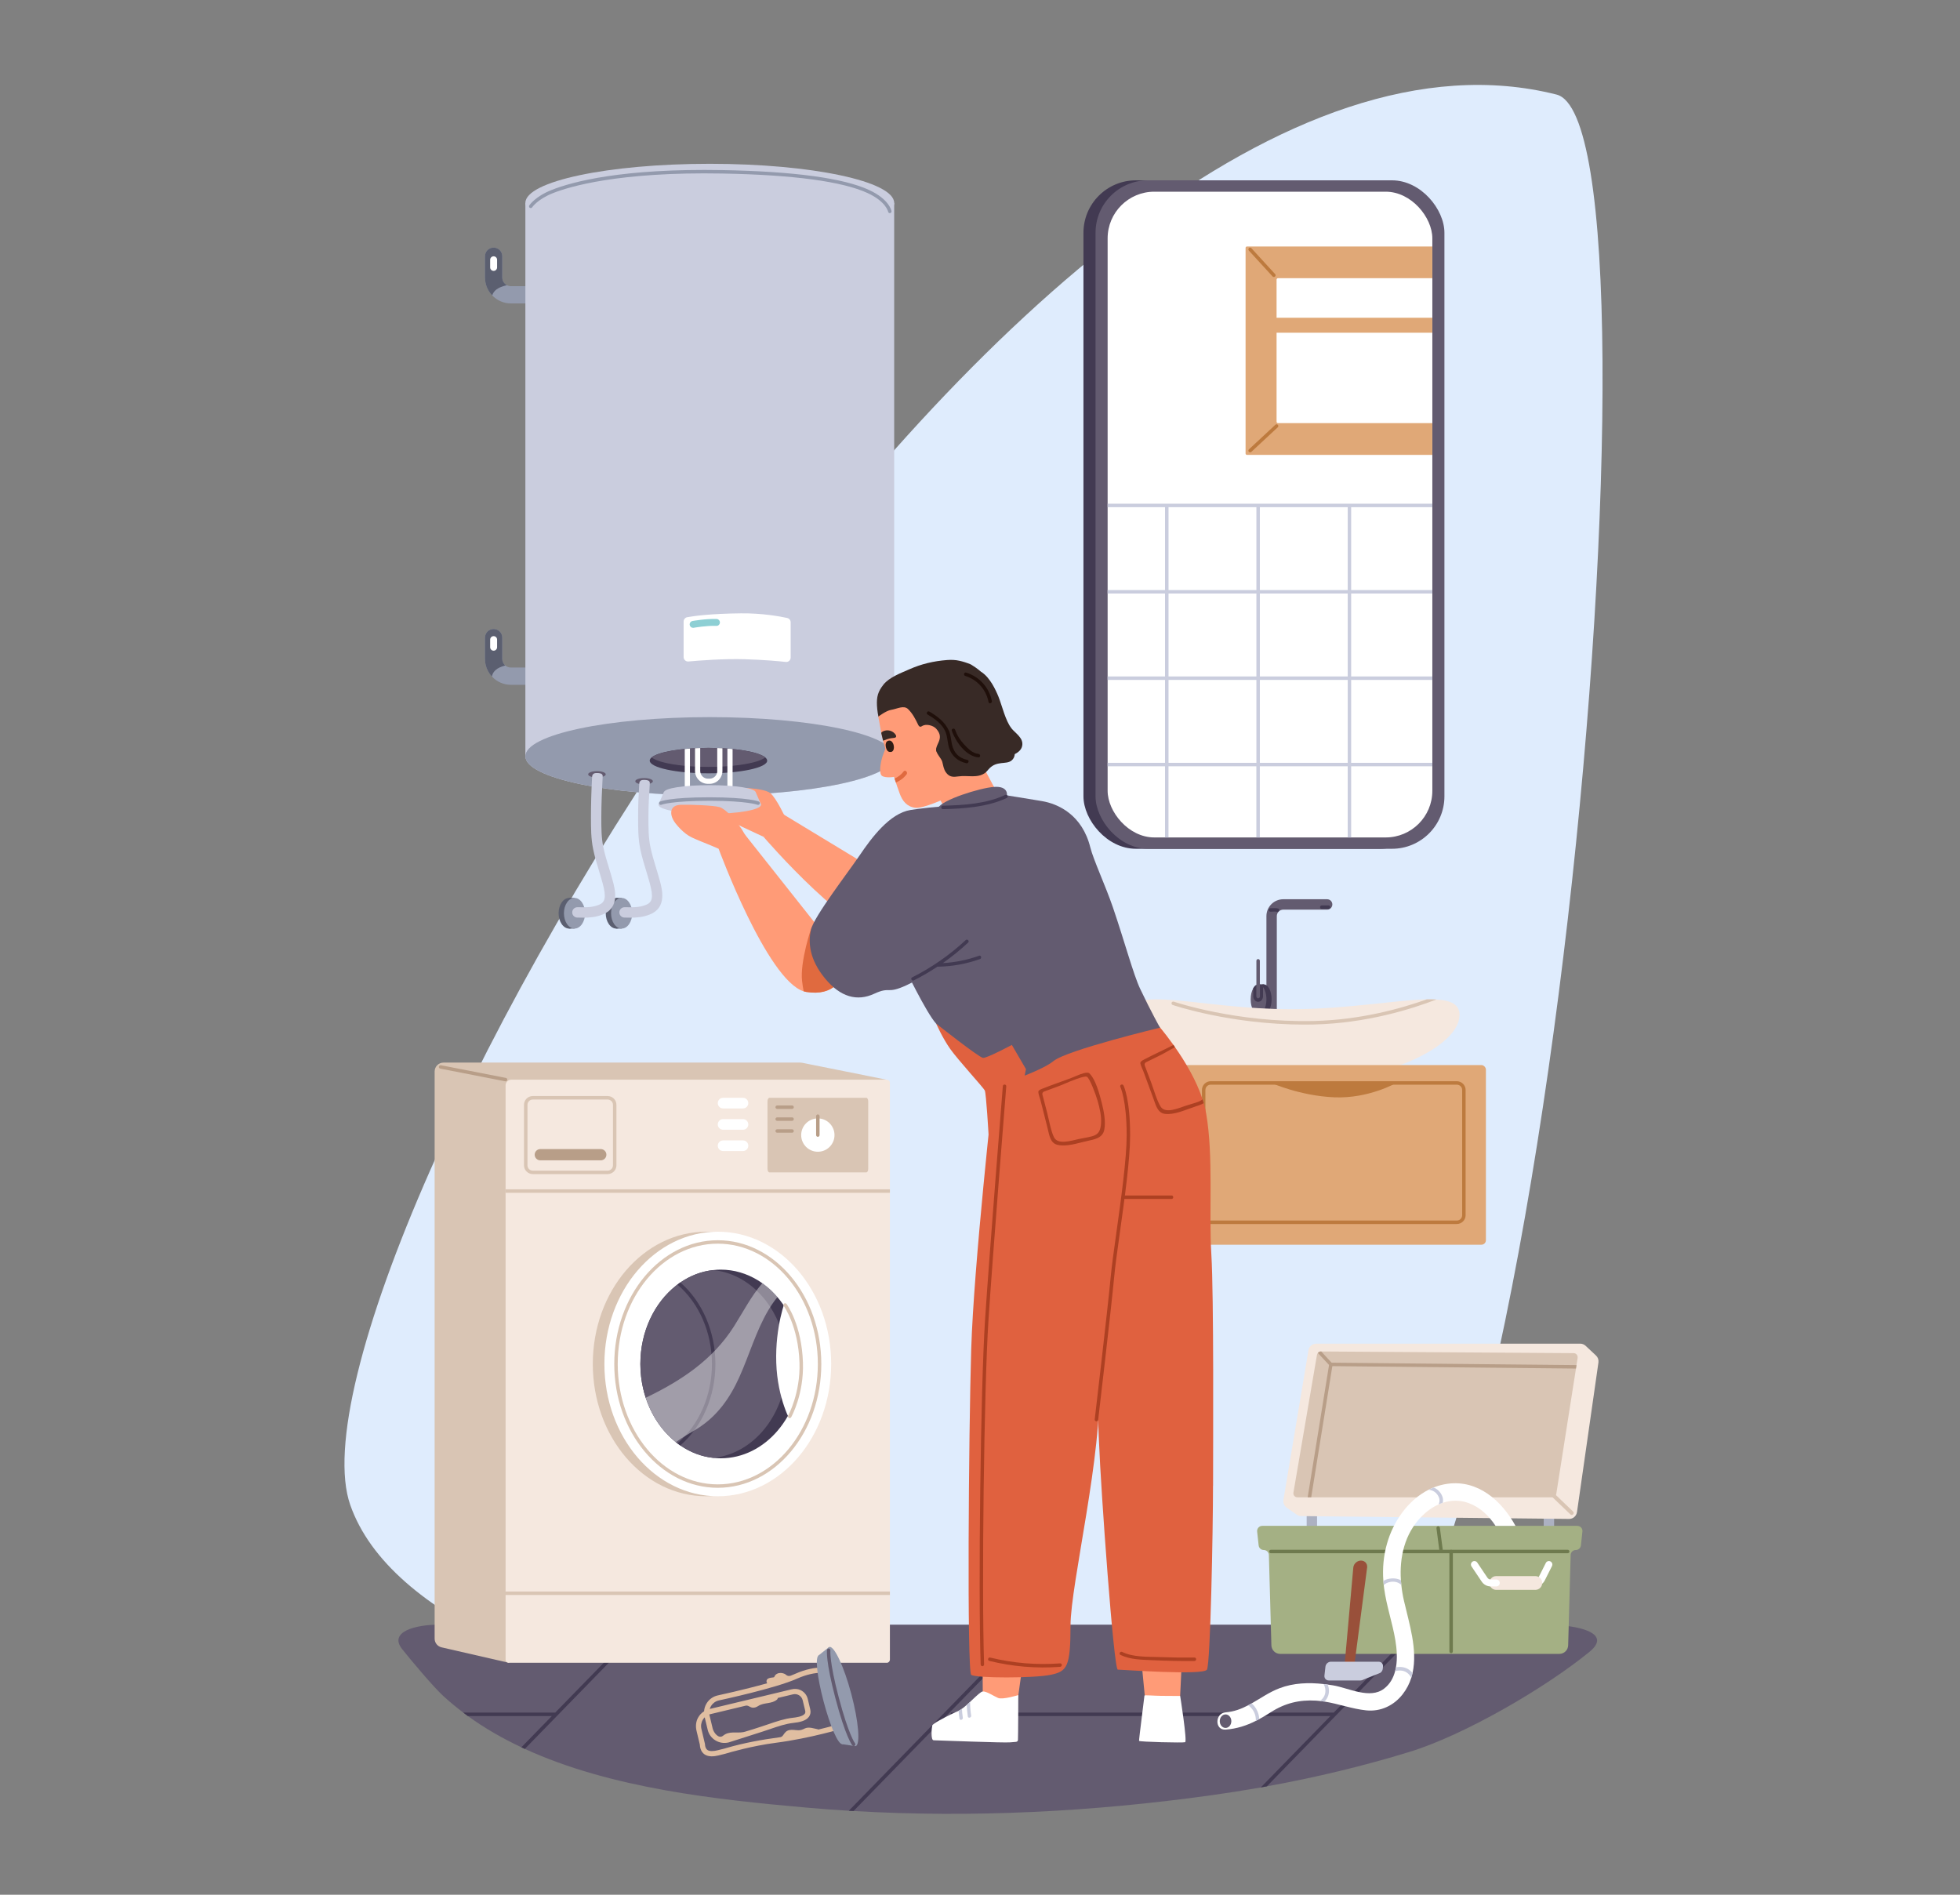 <?xml version="1.0" encoding="UTF-8"?>
<svg id="Layer_1" data-name="Layer 1" xmlns="http://www.w3.org/2000/svg" viewBox="0 0 600 580">
  <rect x="0" y="0" width="600" height="580" fill="#808080" stroke="none"/>
  <defs>
    <style>
      .cls-1 {
        fill: #cacdde;
      }

      .cls-1, .cls-2, .cls-3, .cls-4, .cls-5, .cls-6, .cls-7, .cls-8, .cls-9, .cls-10, .cls-11, .cls-12, .cls-13, .cls-14, .cls-15, .cls-16, .cls-17, .cls-18, .cls-19, .cls-20, .cls-21, .cls-22, .cls-23, .cls-24, .cls-25 {
        stroke-width: 0px;
      }

      .cls-2 {
        fill: #382a26;
      }

      .cls-3 {
        fill: #b89e88;
      }

      .cls-4 {
        fill: #99503a;
      }

      .cls-5 {
        fill: #acb1c2;
      }

      .cls-6 {
        fill: #2e1c15;
      }

      .cls-7 {
        fill: #bd7a3e;
      }

      .cls-8 {
        fill: #1f0f0a;
      }

      .cls-26 {
        opacity: .4;
      }

      .cls-9 {
        fill: #5b5f70;
      }

      .cls-10 {
        fill: #939aad;
      }

      .cls-11 {
        fill: #d9c5b4;
      }

      .cls-12 {
        fill: #e0bea1;
      }

      .cls-13 {
        fill: #ad4022;
      }

      .cls-14 {
        fill: #6e7a4e;
      }

      .cls-15 {
        fill: #dfecfd;
      }

      .cls-16 {
        fill: #e0613f;
      }

      .cls-17 {
        fill: #e06a3f;
      }

      .cls-18 {
        fill: #ff9b77;
      }

      .cls-19 {
        fill: #fff;
      }

      .cls-20 {
        fill: #f5e8df;
      }

      .cls-21 {
        fill: #635b70;
      }

      .cls-22 {
        fill: #423a52;
      }

      .cls-23 {
        fill: #e0a877;
      }

      .cls-24 {
        fill: #8dcfd4;
      }

      .cls-25 {
        fill: #a4b084;
      }
    </style>
  </defs>
  <path class="cls-15" d="M476.5,28.95c37.29,9.43-3.75,494.86-73.1,506.11-69.36,11.25-271.8-5-296.17-74.35C82.87,391.35,313.43-12.29,476.5,28.95Z"/>
  <g>
    <g>
      <path class="cls-21" d="M486.61,505.62c-13.5,11.04-38.23,25.44-54.99,30.61-14.34,4.41-28.99,7.9-43.81,10.59-.62.12-1.24.22-1.86.34-5.09.89-10.19,1.69-15.3,2.41-36.11,5.02-72.88,6.94-109.35,4.8-.49-.02-.97-.05-1.45-.08h-.01c-4.32-.25-8.61-.58-12.92-.96-27.67-2.45-59.98-5.91-86.24-17.97-.35-.16-.7-.32-1.06-.49-5.82-2.73-11.31-5.89-16.39-9.57-.48-.35-.95-.7-1.42-1.06-2.12-1.6-4.17-3.3-6.13-5.1-3.06-2.81-10.04-11.12-12.59-14.35-4.17-5.29,4.11-7.46,11.14-7.46h338.9c9.56,0,20.66,2.4,13.48,8.28Z"/>
      <g>
        <path class="cls-22" d="M436.05,497.34l-48.24,49.48c-.62.12-1.24.22-1.86.34l21.31-21.86h-116.21v-1.06h117.24l26.23-26.9h1.53Z"/>
        <path class="cls-22" d="M316.9,497.34l-55.61,57.03c-.49-.02-.97-.05-1.45-.08l55.51-56.94h1.55Z"/>
        <path class="cls-22" d="M197.73,497.34l-37.07,38.02c-.35-.16-.7-.32-1.06-.49l9.33-9.57h-25.72c-.48-.35-.95-.7-1.42-1.06h28.12v.06l26.29-26.97h1.53Z"/>
      </g>
    </g>
    <g>
      <path class="cls-11" d="M271.36,330.5l-25.83-5.18c-.18-.04-.36-.05-.54-.05h-109.21c-1.51,0-2.73,1.22-2.73,2.73v173.61c0,1.27.88,2.37,2.12,2.66l20.7,4.75-1.06-170.97,13.28,7.8,103.26-15.33Z"/>
      <path class="cls-20" d="M155.77,330.5h115.65c.55,0,1,.45,1,1v175.74c0,.97-.79,1.76-1.76,1.76h-114.89c-.55,0-1-.45-1-1v-176.51c0-.55.45-1,1-1Z" transform="translate(427.19 839.5) rotate(180)"/>
      <ellipse class="cls-11" cx="216.18" cy="417.53" rx="34.71" ry="40.49"/>
      <path class="cls-11" d="M160.41,356.72v-18.53c0-1.48,1.2-2.68,2.68-2.68h22.93c1.48,0,2.68,1.2,2.68,2.68v18.53c0,1.48-1.2,2.68-2.68,2.68h-22.93c-1.48,0-2.68-1.2-2.68-2.68ZM163.09,336.58c-.89,0-1.62.73-1.62,1.62v18.53c0,.89.73,1.62,1.62,1.62h22.93c.89,0,1.62-.73,1.62-1.62v-18.53c0-.89-.73-1.62-1.62-1.62h-22.93Z"/>
      <path class="cls-11" d="M234.95,337.11v20.71c0,.59.27,1.06.59,1.06h29.65c.32,0,.59-.47.59-1.06v-20.71c0-.58-.27-1.06-.59-1.06h-29.65c-.32,0-.59.48-.59,1.06Z"/>
      <rect class="cls-11" x="154.77" y="364.07" width="117.65" height="1.06"/>
      <rect class="cls-11" x="144.47" y="487.18" width="127.95" height="1.06"/>
      <g>
        <ellipse class="cls-19" cx="219.73" cy="417.53" rx="34.71" ry="40.49"/>
        <path class="cls-11" d="M219.73,455.43c-17.47,0-31.69-17-31.69-37.89s14.21-37.89,31.69-37.89,31.69,17,31.69,37.89-14.21,37.89-31.69,37.89ZM219.73,380.7c-16.89,0-30.63,16.52-30.63,36.84s13.74,36.84,30.63,36.84,30.63-16.52,30.63-36.84-13.74-36.84-30.63-36.84Z"/>
        <path class="cls-22" d="M237.98,397.05c-.53-.63-1.1-1.24-1.69-1.81-.92-.89-1.9-1.71-2.94-2.44-.44-.32-.91-.61-1.37-.9-3.39-2.07-7.24-3.25-11.33-3.25-.76,0-1.51.04-2.25.13-3.67.38-7.1,1.72-10.12,3.8-.31.2-.6.42-.9.64-.15.11-.3.22-.44.34-6.58,5.19-10.91,13.99-10.91,23.96,0,2.72.32,5.36.93,7.86.2.85.43,1.67.71,2.48,1.41,4.28,3.65,8.06,6.51,11.08.85.9,1.76,1.74,2.71,2.51.02.01.03.03.05.04.15.12.3.23.45.34.29.22.58.43.88.63,3.02,2.08,6.46,3.43,10.13,3.81.74.08,1.49.13,2.25.13,13.58,0,24.63-12.95,24.63-28.88,0-7.99-2.79-15.24-7.3-20.47Z"/>
        <path class="cls-21" d="M218.4,388.78c-3.67.38-7.1,1.72-10.12,3.8-.31.2-.6.42-.9.65-.15.11-.3.22-.44.34-6.58,5.19-10.91,13.99-10.91,23.96s4.34,18.78,10.91,23.97c.15.12.3.23.45.34.29.22.58.43.88.63,3.02,2.08,6.46,3.43,10.13,3.81,12.54-1.31,22.41-13.7,22.41-28.75s-9.87-27.43-22.41-28.74Z"/>
        <path class="cls-22" d="M208.27,392.58c-.31.2-.6.42-.9.65,6.64,5.65,10.57,14.66,10.57,24.3s-3.93,18.64-10.56,24.31c.29.22.58.43.88.63,6.76-5.87,10.74-15.09,10.74-24.95s-3.99-19.07-10.73-24.95Z"/>
        <g class="cls-26">
          <path class="cls-19" d="M236.29,395.25c-.92-.89-1.9-1.71-2.94-2.44-3.43,4.02-5.9,8.84-8.7,13.26-6.57,10.33-16.36,16.71-26.99,21.8,1.41,4.28,3.65,8.06,6.51,11.08.85.9,1.76,1.74,2.71,2.51,2.13-1.59,4.52-2.82,6.76-4.25,5.96-3.79,9.8-9.26,12.67-15.63,3.08-6.8,5.08-14.07,8.9-20.53.84-1.41,1.76-2.75,2.77-4-.53-.63-1.1-1.24-1.69-1.81Z"/>
        </g>
      </g>
      <path class="cls-19" d="M255.46,347.46c0-2.81-2.28-5.1-5.1-5.1s-5.1,2.28-5.1,5.1,2.28,5.1,5.1,5.1,5.1-2.28,5.1-5.1Z"/>
      <path class="cls-3" d="M250.36,347.99c-.29,0-.53-.24-.53-.53v-5.8c0-.29.24-.53.53-.53s.53.24.53.53v5.8c0,.29-.24.53-.53.53Z"/>
      <g>
        <path class="cls-19" d="M227.44,339.31h-6.08c-.9,0-1.63-.73-1.63-1.63h0c0-.9.73-1.63,1.63-1.63h6.08c.9,0,1.63.73,1.63,1.63h0c0,.9-.73,1.63-1.63,1.63Z"/>
        <path class="cls-19" d="M227.44,345.83h-6.08c-.9,0-1.63-.73-1.63-1.63h0c0-.9.73-1.63,1.63-1.63h6.08c.9,0,1.63.73,1.63,1.63h0c0,.9-.73,1.63-1.63,1.63Z"/>
        <path class="cls-19" d="M227.44,352.35h-6.08c-.9,0-1.63-.73-1.63-1.63h0c0-.9.73-1.63,1.63-1.63h6.08c.9,0,1.63.73,1.63,1.63h0c0,.9-.73,1.63-1.63,1.63Z"/>
      </g>
      <path class="cls-3" d="M183.91,355.19h-18.51c-.95,0-1.72-.77-1.72-1.72h0c0-.95.77-1.72,1.72-1.72h18.51c.95,0,1.72.77,1.72,1.72h0c0,.95-.77,1.72-1.72,1.72Z"/>
      <path class="cls-3" d="M154.77,331s-.07,0-.1,0l-19.9-3.88c-.29-.06-.47-.33-.42-.62.06-.29.34-.47.62-.42l19.9,3.88c.29.06.47.33.42.62-.05.25-.27.43-.52.43Z"/>
      <path class="cls-19" d="M240.49,397.88s-3.22,8.11-2.86,19.25c.35,11.15,4.58,18.37,4.58,18.37l5.82-18.37-7.53-19.25Z"/>
      <path class="cls-11" d="M241.74,434.1c-.09,0-.18-.02-.26-.07-.26-.14-.35-.46-.2-.72.04-.07,3.76-6.87,3.46-16.16-.36-11.23-4.77-17.31-4.81-17.37-.17-.23-.12-.56.11-.74.23-.17.56-.12.74.11.19.26,4.64,6.4,5.02,17.96.31,9.6-3.44,16.42-3.6,16.71-.1.17-.28.27-.46.27Z"/>
      <path class="cls-3" d="M242.47,339.45h-4.56c-.29,0-.53-.24-.53-.53s.24-.53.53-.53h4.56c.29,0,.53.24.53.53s-.24.53-.53.53Z"/>
      <path class="cls-3" d="M242.47,343.1h-4.56c-.29,0-.53-.24-.53-.53s.24-.53.53-.53h4.56c.29,0,.53.24.53.53s-.24.53-.53.53Z"/>
      <path class="cls-3" d="M242.47,346.74h-4.56c-.29,0-.53-.24-.53-.53s.24-.53.53-.53h4.56c.29,0,.53.24.53.53s-.24.53-.53.53Z"/>
    </g>
    <g>
      <g>
        <g>
          <path class="cls-21" d="M389.27,311.36c-.88,0-1.59-.71-1.59-1.59v-29.34c0-2.84,2.31-5.16,5.16-5.16h13.43c.88,0,1.59.71,1.59,1.59s-.71,1.59-1.59,1.59h-13.43c-1.09,0-1.98.89-1.98,1.98v29.34c0,.88-.71,1.59-1.59,1.59Z"/>
          <path class="cls-22" d="M391.23,278.09c-.74-.17-1.57-.07-2.33-.07-.68,0-.68,1.06,0,1.06.65,0,1.41-.11,2.04.03.66.15.95-.87.28-1.02Z"/>
          <path class="cls-22" d="M406.72,277.16h-2.11c-.68,0-.68,1.06,0,1.06h2.11c.68,0,.68-1.06,0-1.06Z"/>
          <path class="cls-22" d="M389.27,305.91c0,2.54-1.08,4.59-2.41,4.59s-2.41-2.06-2.41-4.59,1.08-4.59,2.41-4.59,2.41,2.06,2.41,4.59Z"/>
          <rect class="cls-22" x="385.27" y="301.31" width="1.59" height="9.19"/>
          <path class="cls-21" d="M387.68,305.91c0,2.54-1.08,4.59-2.41,4.59s-2.41-2.05-2.41-4.59c0-1.33.3-2.54.78-3.37.26-.48.58-.84.94-1.03.22-.14.44-.2.69-.2.15,0,.29.02.42.07.35.12.67.38.94.75.63.82,1.05,2.21,1.05,3.78Z"/>
          <path class="cls-21" d="M385.14,305.15c-.29,0-.53-.24-.53-.53v-10.51c0-.29.24-.53.53-.53s.53.24.53.53v10.51c0,.29-.24.53-.53.53Z"/>
          <path class="cls-22" d="M386.64,302.13v2.84c0,.93-.68,1.69-1.5,1.69s-1.49-.76-1.49-1.69v-2.44c.26-.48.58-.84.94-1.03v3.47c0,.35.24.63.55.63s.56-.29.56-.63v-3.6c.35.12.67.38.94.75Z"/>
        </g>
        <g>
          <path class="cls-20" d="M446.79,310.7c0,9.63-22.69,20.8-50.68,20.8s-50.68-11.17-50.68-20.8,21.89-1.77,49.88-1.77c16.83,0,32.04-2.84,41.48-3.01,1.05-.02,2.02-.01,2.92.04,4.49.26,7.09,1.53,7.09,4.74Z"/>
          <path class="cls-11" d="M439.7,305.96c-7.43,2.88-21.38,7.29-37.56,7.65-.94.02-1.88.03-2.8.03-22.66,0-40.18-5.94-40.36-6.01-.27-.1-.42-.4-.33-.68.1-.27.4-.42.68-.33.18.06,18.96,6.45,42.78,5.92,14.36-.32,26.93-3.85,34.67-6.63,1.05-.02,2.02-.01,2.92.04Z"/>
        </g>
        <rect class="cls-23" x="340.68" y="326.03" width="114.19" height="54.99" rx="1.38" ry="1.38"/>
        <path class="cls-7" d="M445.97,374.68h-75.34c-1.48,0-2.69-1.21-2.69-2.69v-38.33c0-1.48,1.21-2.69,2.69-2.69h75.34c1.48,0,2.69,1.21,2.69,2.69v38.33c0,1.48-1.21,2.69-2.69,2.69ZM370.63,332.03c-.9,0-1.63.73-1.63,1.63v38.33c0,.9.73,1.63,1.63,1.63h75.34c.9,0,1.63-.73,1.63-1.63v-38.33c0-.9-.73-1.63-1.63-1.63h-75.34Z"/>
        <path class="cls-7" d="M389.06,331.45s8.86,4.01,19.43,4.45c10.57.44,19.03-4.45,19.03-4.45h-38.47Z"/>
      </g>
      <polygon class="cls-18" points="362.21 499.5 361.27 519.16 357.31 525.77 350.6 520.68 348.75 501.6 362.21 499.5"/>
      <path class="cls-19" d="M361.27,519.16s-3.34,0-5.82-.04c-2.48-.03-5.11-.3-5.11-.07,0,.23-1.72,13.54-1.65,13.85.07.31,13.4.64,14.1.41.7-.22-1.51-14.16-1.51-14.16Z"/>
      <polygon class="cls-18" points="314.32 500.28 311.62 519.78 307.08 526.01 300.86 520.34 300.73 501.16 314.32 500.28"/>
      <path class="cls-19" d="M311.72,518.88s-.03,12.84-.1,13.68c-.05.85-.75.6-2.39.79-1.63.2-22.42-.62-23.41-.63-.99-.01-.59-3.91-.43-4.54.11-.51,3.26-2.21,5.9-3.48.4-.19.79-.37,1.16-.55.22-.1.43-.19.63-.27.03-.01.05-.02.07-.03.09-.04.19-.08.3-.15.22-.11.45-.25.7-.41.11-.07.21-.14.32-.22.19-.14.39-.29.59-.44.3-.23.59-.48.89-.75.2-.16.4-.34.59-.52.05-.05.12-.11.17-.16.1-.08.19-.17.27-.24.19-.18.38-.35.55-.53,1.46-1.36,2.72-2.59,3.29-2.65,1.15-.12,3.29,1.37,4.71,1.98,1.41.61,6.19-.87,6.19-.87Z"/>
      <path class="cls-16" d="M371.33,454.78c0,13.75-.79,54.46-1.85,56.31s-26.06,0-27.3,0-5.21-55.25-5.74-69.53-2.11-43.88-2.11-43.88l-6.87-63.45-2.91-19.3,29.34-1.85s2.4,2.68,5.33,6.78c.16.22.32.45.48.7,3.06,4.35,6.54,10.13,8.44,15.98.13.39.25.77.35,1.16.32,1.05.56,2.1.74,3.14,2.29,13.22.79,29.87,1.59,43.09.79,13.22.53,57.1.53,70.85Z"/>
      <path class="cls-16" d="M304.18,332.64s-6.08,54.46-6.87,80.37-1.32,98.61,0,99.67,19.3,1.06,24.32,0,6.08-2.38,6.08-15.07,10.13-54.02,8.55-74.11c-1.59-20.09,3.88-21.06,5.73-55.96s-10.31-50.49-10.31-50.49l-27.49,15.6Z"/>
      <path class="cls-18" d="M258.97,295.19s-.05.65-.31,1.59c-.75,2.81-3.33,8.26-11.85,6.87-.26-.04-.53-.11-.79-.19-11.27-3.56-26.03-43.63-26.03-43.63l7.92-4.52,23.67,29.88,7.4,9.99Z"/>
      <path class="cls-17" d="M249.84,283.54c-.16-.21-1.14.21-1.35.27h0c-.11-.02-3.67,10.71-2.95,16.54.12.94.26,2.01.48,3.1.26.08.53.15.79.19,8.52,1.39,11.1-4.06,11.85-6.87-1.63-5.03-5.71-9.06-8.82-13.23Z"/>
      <path class="cls-18" d="M239.57,249.13l32.59,19.75,9.25,5.54s3.02,10.02-8.28,12.25c-11.3,2.23-39.43-30.55-39.43-30.55l5.86-6.99Z"/>
      <g>
        <path class="cls-10" d="M171.73,206.99c0,1.46-1.18,2.64-2.64,2.64h-12.69c-2.29,0-4.37-.98-5.82-2.55-1.31-1.42-2.11-3.3-2.11-5.38v-6.52c0-1.46,1.18-2.64,2.64-2.64s2.64,1.18,2.64,2.64v6.52c0,.8.36,1.52.93,2.01.47.4,1.06.63,1.71.63h12.69c1.46,0,2.64,1.18,2.64,2.64Z"/>
        <path class="cls-9" d="M154.68,203.71c-.32.08-.65.19-.99.31-2.16.74-2.91,1.98-3.11,3.07-1.31-1.42-2.11-3.3-2.11-5.38v-6.52c0-1.46,1.18-2.64,2.64-2.64s2.64,1.18,2.64,2.64v6.52c0,.8.36,1.52.93,2.01Z"/>
        <path class="cls-10" d="M171.73,90.24c0,1.46-1.18,2.64-2.64,2.64h-12.69c-2.25,0-4.28-.94-5.72-2.45-1.37-1.42-2.21-3.35-2.21-5.48v-6.51c0-1.47,1.18-2.64,2.64-2.64s2.64,1.17,2.64,2.64v6.51c0,1.02.58,1.9,1.43,2.35.36.19.77.3,1.22.3h12.69c1.46,0,2.64,1.18,2.64,2.64Z"/>
        <path class="cls-9" d="M155.18,87.3c-.47.11-.96.25-1.49.43-1.91.66-2.72,1.71-3.01,2.7-1.37-1.42-2.21-3.35-2.21-5.48v-6.51c0-1.47,1.18-2.64,2.64-2.64s2.64,1.17,2.64,2.64v6.51c0,1.02.58,1.9,1.43,2.35Z"/>
        <g>
          <polygon class="cls-1" points="273.73 231.5 160.83 231.5 160.83 62.12 215.35 62.12 273.73 62.12 273.73 231.5"/>
          <ellipse class="cls-1" cx="217.28" cy="62.12" rx="56.45" ry="11.98"/>
          <ellipse class="cls-1" cx="217.28" cy="231.5" rx="56.45" ry="11.98"/>
        </g>
        <ellipse class="cls-10" cx="217.28" cy="231.5" rx="56.45" ry="11.98"/>
        <path class="cls-10" d="M272.39,65.24c-.25,0-.48-.18-.52-.44,0-.03-.64-3.09-6.25-5.69-7.73-3.57-22.69-5.59-44.47-5.99-31.71-.58-46.84,4-51.88,6-4.68,1.85-6.35,4.31-6.36,4.34-.16.24-.49.31-.73.15-.24-.16-.31-.49-.15-.73.07-.11,1.84-2.75,6.86-4.74,6.33-2.51,21.55-6.63,52.28-6.07,21.93.4,37.03,2.45,44.89,6.09,6.17,2.85,6.82,6.32,6.85,6.47.05.29-.14.56-.43.61-.03,0-.06,0-.09,0Z"/>
        <path class="cls-19" d="M209.27,201.13c0,.8.68,1.43,1.48,1.36,3.12-.29,10.63-.89,17.33-.69,5.98.18,10.32.59,12.46.83.81.09,1.5-.54,1.5-1.35v-10.78c0-.64-.44-1.19-1.06-1.33-2.2-.48-7.6-1.49-14.18-1.42-9.19.09-14.33.81-16.42,1.18-.65.12-1.11.68-1.11,1.34v10.87Z"/>
        <path class="cls-24" d="M212.18,192.19c-.5,0-.95-.36-1.04-.87-.1-.58.28-1.12.86-1.23.17-.03,4.24-.74,7.37-.61.58.03,1.04.52,1.01,1.1-.03.58-.53,1.06-1.1,1.01-2.9-.13-6.87.57-6.91.58-.06.01-.12.02-.19.02Z"/>
        <path class="cls-19" d="M151.11,82.92c-.58,0-1.06-.47-1.06-1.06v-2.34c0-.58.47-1.06,1.06-1.06s1.06.47,1.06,1.06v2.34c0,.58-.47,1.06-1.06,1.06Z"/>
        <path class="cls-19" d="M151.11,199.18c-.58,0-1.06-.47-1.06-1.06v-2.33c0-.58.47-1.06,1.06-1.06s1.06.47,1.06,1.06v2.33c0,.58-.47,1.06-1.06,1.06Z"/>
        <path class="cls-22" d="M234.86,232.83c0,2.15-8.05,3.89-17.98,3.89s-17.98-1.74-17.98-3.89c0-.35.21-.68.59-.99,2.04-1.68,9.05-2.91,17.38-2.91s15.34,1.23,17.38,2.91c.38.32.59.65.59.99Z"/>
        <path class="cls-21" d="M234.27,231.85c-1.4,1.15-5.13,2.09-10.01,2.56-.52.05-1.05.11-1.59.14-.49.04-.99.07-1.5.1-.52.03-1.05.05-1.59.07-.88.03-1.78.04-2.7.04-.86,0-1.7-.01-2.53-.04-.54-.01-1.07-.03-1.59-.06-.53-.02-1.06-.05-1.57-.1-.54-.03-1.07-.08-1.59-.14-4.94-.47-8.71-1.41-10.12-2.57,1.41-1.16,5.18-2.1,10.12-2.57.52-.05,1.05-.11,1.59-.14.51-.04,1.04-.07,1.57-.1.52-.03,1.05-.05,1.59-.06.82-.03,1.67-.04,2.53-.04.92,0,1.82.01,2.7.04.54.02,1.07.04,1.59.07.51.02,1.02.05,1.5.1.54.03,1.07.08,1.59.14,4.89.47,8.62,1.41,10.01,2.56Z"/>
        <g>
          <rect class="cls-9" x="188.58" y="274.87" width="1.72" height="9.38"/>
          <ellipse class="cls-9" cx="188.67" cy="279.56" rx="3.24" ry="4.69"/>
          <ellipse class="cls-10" cx="190.3" cy="279.56" rx="3.24" ry="4.69"/>
          <path class="cls-21" d="M199.86,239.15c0,.54-1.2.97-2.69.97s-2.69-.43-2.69-.97,1.2-.97,2.69-.97,2.69.43,2.69.97Z"/>
          <path class="cls-1" d="M192.78,280.9c-.52,0-1.06,0-1.63-.02-.88-.02-1.57-.74-1.55-1.62s.74-1.57,1.62-1.55c3.09.07,4.63.01,6.53-.73,2.02-.79,2.3-2.39,1.17-6.59-.34-1.26-.72-2.51-1.1-3.76-.66-2.16-1.34-4.4-1.81-6.69-.67-3.23-.67-6.48-.67-9.62v-.2c0-3.91.11-5.86.35-10.3.03-.5.31-.89.8-1.02.23-.06.46-.06.69-.06.38,0,.76.03,1.13.14.4.13.64.42.61.85-.24,4.38-.42,6.52-.42,10.38v.21c0,3.12,0,6.06.61,8.98.44,2.14,1.1,4.31,1.74,6.4.39,1.28.78,2.56,1.13,3.86.73,2.69,2.24,8.3-3.08,10.38-2.04.8-3.81.97-6.11.97Z"/>
        </g>
        <g>
          <rect class="cls-9" x="174.15" y="274.87" width="1.72" height="9.38"/>
          <ellipse class="cls-9" cx="174.24" cy="279.56" rx="3.24" ry="4.69"/>
          <ellipse class="cls-10" cx="175.87" cy="279.56" rx="3.24" ry="4.69"/>
          <path class="cls-21" d="M185.43,237.03c0,.54-1.2.97-2.69.97s-2.69-.43-2.69-.97,1.2-.97,2.69-.97,2.69.43,2.69.97Z"/>
          <path class="cls-1" d="M178.35,280.9c-.52,0-1.06,0-1.63-.02-.88-.02-1.57-.74-1.55-1.62s.74-1.57,1.62-1.55c3.09.07,4.63.01,6.53-.73,2.02-.79,2.3-2.39,1.17-6.59-.34-1.26-.72-2.51-1.1-3.76-.66-2.16-1.34-4.4-1.81-6.69-.67-3.23-.67-6.48-.67-9.62v-.2c0-3.91.11-7.97.35-12.41.03-.5.31-.89.8-1.02.23-.06.46-.06.69-.06.38,0,.76.03,1.13.14.4.13.64.42.62.85-.24,4.38-.42,8.64-.42,12.49v.21c0,3.12,0,6.06.61,8.98.44,2.14,1.1,4.31,1.74,6.4.39,1.28.78,2.56,1.13,3.86.73,2.69,2.24,8.3-3.08,10.38-2.04.8-3.81.97-6.11.97Z"/>
        </g>
      </g>
      <g>
        <polygon class="cls-18" points="287.66 244.56 293.04 254.52 303.61 252.84 307.75 247.35 300.97 234.7 296.56 231.34 287.66 244.56"/>
        <g>
          <g>
            <path class="cls-18" d="M298.93,233.93c-.5,3.82-4.94,7.44-8.95,10.2-.16.12-7.42,3.48-9.86,3.14-2.56-.38-3.9-2.11-4.73-4.43-.21-.58-.42-1.19-.63-1.79-.01-.02-.01-.03-.03-.05-.13-.39-.25-.75-.38-1.14-.03-.11-.07-.21-.1-.32-.1-.24-.17-.49-.25-.73-.05-.16-.11-.31-.16-.47-1.11-3.35-2.16-6.74-3.11-10.14-.14-.49-.27-.98-.4-1.48-.17-.65-.33-1.29-.47-1.95-.03-.15-.06-.3-.1-.45-.02-.14-.05-.27-.06-.42-.63-3.32-.84-4.55-.84-4.55,0,0-.07-5.41,4.19-10.14,4.58-5.09,19.14-5.15,22.58.32,3.43,5.47,3.94,19.36,3.29,24.4Z"/>
            <path class="cls-18" d="M271.3,228.44c-.54,1.63-1.16,2.83-1.52,4.49-.2.92-.77,3.9.25,4.6.86.59,3.81.59,5.17-.25l-3.9-8.84Z"/>
            <path class="cls-2" d="M274.33,225.5c-.1.32-.51.38-.85.4-.87.06-1.72.27-2.53.62-.19.08-.41.18-.62.2-.17-.65-.33-1.29-.47-1.95-.03-.15-.06-.3-.1-.45.25-.3.61-.51.99-.62,1.24-.41,2.73.12,3.43,1.22.11.18.2.39.14.58Z"/>
            <path class="cls-2" d="M283.92,202.98c1.95-.48,3.94-.78,6.04-.94,1.26-.09,2.51-.05,3.75.23,1.15.26,2.28.62,3.37,1.07.17.07.32.18.48.28,2.62,1.59,5.29,4.07,6.61,6.84,1.8,3.77,1.64,9.38,1.22,13.53-.41,3.95-4.42,10.71-4.42,10.71,0,0-2.59.26-4.49.88-.94.31-1.93.69-2.89.43-1.45-.4-2.11-2.05-3.23-3.06-1.09-.99-2.71-1.4-3.5-2.65-1.33-2.1,2.73-3.94-.28-7.24-.94-1.03-3.1-1.56-4.28-.83-.17.1-.34.23-.53.24-.36,0-.59-.37-.74-.69-.8-1.69-1.69-3.39-3.03-4.7-1.34-1.31-3.34-.08-5.19.21-1.55.24-3.93,2.07-3.93,2.07.06-.05-.17-.99-.18-1.08-.11-.75-.2-1.51-.24-2.27-.13-2.72.29-4.31,1.99-6.45,1.8-2.26,5.39-3.56,7.94-4.69,1.83-.81,3.66-1.43,5.52-1.89Z"/>
            <path class="cls-6" d="M271.14,228.41c-.08-.64.04-1.41.74-1.65,1.51-.52,2.24,2.14,1.45,3.09-.22.27-.48.35-.73.32-.15.02-.31.01-.46-.04-.66-.22-.92-1.11-1-1.73Z"/>
          </g>
          <path class="cls-17" d="M277.53,237.03c-.82,1.12-1.99,1.95-3.27,2.52-.1-.24-.17-.49-.25-.73-.05-.16-.11-.31-.16-.47,1.09-.52,2.07-1.24,2.76-2.19.48-.65,1.4.22.92.87Z"/>
        </g>
        <path class="cls-2" d="M309.64,222.94c-1.84-2.25-2.91-7.01-3.98-9.66-.85-2.11-2.67-5.99-5.25-7.56-.58-.35.95,4.06,1.48,4.48.69.55,1.24,1.17,1.73,1.82-4.36,3.69-6.04,9.52-10.55,13.14-1.54,1.23-6.01,2.07-6.47,4.24-.22,1.04,1.6,2.79,1.84,3.77.28,1.09.43,2.23,1.07,3.18,1.1,1.61,2.31,1.54,4.02,1.3,2.64-.37,5.72.66,8.04-1.07.56-.42.93-1.02,1.43-1.49,1.08-1.02,2.13-1.32,3.5-1.49,1.05-.13,2.3-.1,3.16-.8.65-.53.92-1.21.98-1.95,1.05-.55,2.02-1.29,2.27-2.53.49-2.39-2.02-3.82-3.3-5.38Z"/>
        <path class="cls-8" d="M296.12,232.61c-2.62-.54-4.14-2.18-4.71-4.75-.32-1.43-.32-2.83-.93-4.19-1.18-2.63-3.55-4.45-5.99-5.85-.59-.34-1.12.57-.53.91,1.86,1.08,3.7,2.36,4.9,4.19,1.27,1.93,1.04,3.92,1.67,6.01.76,2.49,2.79,4.18,5.31,4.7.66.14.95-.88.28-1.02Z"/>
        <path class="cls-8" d="M299.54,230.78c-1.8-.14-3.26-1.66-4.42-2.91-1.21-1.31-2.15-2.78-2.73-4.47-.22-.64-1.24-.37-1.02.28,1.13,3.3,4.36,7.87,8.16,8.16.68.05.68-1.01,0-1.06Z"/>
        <path class="cls-8" d="M295.77,205.89c-.65-.2-.93.82-.28,1.02,3.7,1.14,6.4,4.2,7.12,7.99.13.67,1.15.39,1.02-.28-.79-4.16-3.82-7.49-7.86-8.73Z"/>
      </g>
      <path class="cls-19" d="M222.67,229.15v12.55h1.59v-12.41c-.52-.05-1.05-.11-1.59-.14ZM219.58,236c0,1.3-1.06,2.36-2.36,2.36h-.51c-1.3,0-2.36-1.06-2.36-2.36v-7.02c-.54.01-1.07.03-1.59.06v6.96c0,2.17,1.78,3.94,3.94,3.94h.51c2.18,0,3.94-1.78,3.94-3.94v-6.95c-.52-.03-1.05-.05-1.59-.07v7.02ZM209.62,241.7h1.59v-12.56c-.54.03-1.07.08-1.59.14v12.43Z"/>
      <path class="cls-18" d="M240.66,250.76s-2.97-6.51-4.89-8.01c-1.92-1.51-10.81-2.1-13.1-1.04-2.29,1.06-2.43,7.27-2.1,7.93s13.13,6.49,13.13,6.49l6.96-5.36Z"/>
      <g>
        <g>
          <path class="cls-1" d="M231.36,242.63c0,1.39-6.3,2.51-14.08,2.51s-14.08-1.12-14.08-2.51,6.3-2.28,14.08-2.28,14.08.9,14.08,2.28Z"/>
          <ellipse class="cls-1" cx="217.28" cy="246.33" rx="15.7" ry="2.8"/>
          <polygon class="cls-1" points="201.61 246.16 203.24 242.44 231.33 242.48 232.94 246.16 217.28 247.45 201.61 246.16"/>
        </g>
        <path class="cls-10" d="M232.07,246.39c-.07,0-.14-.01-.2-.04-.03-.01-3.12-1.19-14.41-1.22-12.05,0-14.95,1.2-14.98,1.21-.27.11-.58,0-.7-.27-.12-.26,0-.57.26-.7.12-.05,2.96-1.31,15-1.31.14,0,.28,0,.43,0,11.6.03,14.68,1.24,14.81,1.3.27.11.4.42.29.69-.08.2-.28.33-.49.33Z"/>
      </g>
      <path class="cls-21" d="M308.25,243.38s.46-2.8-3.93-2.5c-4.39.3-16.03,4.01-17.08,6.39s0,7.13,0,7.13l8.27,3.3,18.83-3.17-6.08-11.15Z"/>
      <path class="cls-21" d="M306.96,253.6l-2.74,11.43-1.54,6.46-2.64,11.05c-8.35,7.57-7.32,6.66-12.51,11.1-4.62,3.97-3.7,5.02-9.99,7.93-6.3,2.91-4.81.26-9.96,2.64-5.16,2.38-10.31,1.06-15.07-4.76s-5.16-10.97-4.23-14.93c.92-3.97,11.3-17.41,14.85-22.65,3.73-5.53,9.27-12.9,15.58-13.92.73-.12,1.52-.23,2.36-.34,2.2-.29,4.65-.54,6.91-.73,4.13-.36,7.58-.56,7.58-.56l11.42,7.26Z"/>
      <path class="cls-21" d="M355.11,314.58s-28.55,6.87-32.61,10.22c-4.05,3.35-18.33,7.85-18.33,7.85,0,0-14.54-15.95-17.6-19.3-3.06-3.35-9.9-17.63-9.9-17.63l4.02-18.51,25.92-33.99s2.01.32,4.63.74c1.65.27,3.53.57,5.31.87.85.14,1.66.27,2.42.4,4.9.82,12.3,4.13,14.8,14.18.95,3.8,4.66,11.76,6.89,18.27,3.66,10.72,6.31,20.69,8.4,25.08,3.34,7.04,6.04,11.81,6.04,11.81Z"/>
      <path class="cls-16" d="M302.62,347.29s-.72-12.62-1.16-13.5-8.2-9.34-10.57-12.69-4.3-7.75-4.3-7.75c0,0,13.12,10.4,14.35,10.48,1.23.09,8.81-3.97,8.81-3.97l4.32,7.41-1.94,9.78-9.51,10.24Z"/>
      <path class="cls-13" d="M300.73,510.03c-.28,0-.52-.23-.53-.51-.78-23.63,0-84.62,1.33-105.27,1.31-20.13,5.42-71.27,5.46-71.78.02-.29.28-.51.57-.48.29.02.51.28.48.57-.04.51-4.16,51.65-5.46,71.77-1.34,20.63-2.11,81.56-1.33,105.17,0,.29-.22.54-.51.55h-.02Z"/>
      <path class="cls-18" d="M227.95,255.32c-2.17-3.97-5.86-7.72-7.65-8.25-1.79-.53-9.02-.81-11.84-.72-2.82.09-3.26,1.8-2.87,3.37.4,1.59,1.73,3.05,2.78,4.11,1.01,1.01,2.13,1.9,3.37,2.5,2.83,1.37,9.51,3.72,9.59,4.32,0,0,8.8-1.35,6.63-5.32Z"/>
      <path class="cls-1" d="M297.3,525.14c.1.67-.92.95-1.03.29-.17-1.18-.29-2.37-.33-3.55.2-.16.4-.34.59-.52.05-.05.12-.11.17-.16.1-.08.19-.17.27-.24,0,1.4.11,2.79.32,4.19Z"/>
      <path class="cls-1" d="M294.74,525.81c.09.67-.92.95-1.02.27-.12-.79-.21-1.59-.27-2.38.22-.11.45-.25.7-.41.11-.07.21-.14.32-.22.04.92.14,1.83.27,2.74Z"/>
      <path class="cls-13" d="M335.64,435.08s-.04,0-.06,0c-.29-.04-.5-.3-.46-.59.04-.34,4.02-34.21,4.89-43.61.31-3.34.99-8.18,1.77-13.79,1.39-9.97,3.12-22.37,3.12-29.56,0-10.79-1.91-14.75-1.93-14.79-.13-.26-.02-.58.24-.71.26-.13.58-.03.71.23.08.16,2.04,4.16,2.04,15.26,0,7.26-1.66,19.18-3.13,29.7-.78,5.6-1.46,10.43-1.76,13.75-.87,9.41-4.85,43.29-4.89,43.63-.03.27-.26.47-.52.47Z"/>
      <path class="cls-13" d="M358.64,365.95h-14.28c-.68,0-.68,1.06,0,1.06h14.28c.68,0,.68-1.06,0-1.06Z"/>
      <path class="cls-13" d="M337.25,337.51c-.63-2.48-1.85-7.17-3.79-8.96-.57-.53-2.43.12-3.95.78-2.12.92-4.32,1.65-6.49,2.44-1.06.39-2.12.77-3.17,1.2-.49.2-2.04.63-2,1.29.05.79.45,1.71.65,2.48.24.95.48,1.91.73,2.86.48,1.91.97,3.82,1.45,5.73.5,1.98.78,4.56,2.98,5.1,2.85.7,6.27-.53,9.11-1.15,2.24-.49,4.76-.88,5.27-3.43.52-2.59-.15-5.82-.79-8.36ZM337.05,343.99c-.35,4.05-2.24,3.7-6.81,4.68-2.21.47-6.4,1.88-7.6-.56-.93-1.89-1.55-5.41-2.07-7.45-.43-1.68-1-3.8-1.46-5.58-.1-.39.1-.8.48-.94,1.92-.72,4.29-1.52,6.18-2.34,1.84-.8,6.07-2.56,6.93-2.2s2.72,5.35,3.28,7.3c.63,2.17,1.26,4.81,1.06,7.09Z"/>
      <path class="cls-13" d="M368.12,336.53c-.98.85-2.7,1.15-5.21,1.98-2.16.7-6.18,2.53-7.62.23-1.12-1.79-2.1-5.21-2.82-7.19-.6-1.63-1.4-3.68-2.04-5.4-.14-.37.02-.8.38-.98,1.83-.92,4.11-1.96,5.9-2.96.73-.41,1.84-1.08,2.98-1.65-.16-.24-.32-.48-.48-.7-1.72.93-3.5,1.74-5.24,2.6-1.03.5-2.04.99-3.04,1.52-.47.25-1.96.84-1.85,1.49.13.77.62,1.66.9,2.4.34.93.69,1.85,1.03,2.78.68,1.84,1.35,3.69,2.04,5.54.71,1.92,1.25,4.45,3.5,4.77,2.9.39,6.19-1.18,8.94-2.09,1.03-.34,2.1-.66,2.99-1.17-.1-.39-.22-.77-.35-1.16Z"/>
      <path class="cls-13" d="M365.64,507.39c-3.55.04-7.11,0-10.66-.14-3.73-.14-8.03.09-11.45-1.57-.61-.3-1.15.62-.53.91,3.1,1.5,6.58,1.46,9.96,1.62,4.23.2,8.46.27,12.69.23.68,0,.68-1.06,0-1.06Z"/>
      <path class="cls-13" d="M324.54,509.18c-7.22.53-14.38-.06-21.41-1.78-.66-.16-.94.86-.28,1.02,7.12,1.75,14.38,2.36,21.69,1.82.67-.05.68-1.11,0-1.06Z"/>
      <path class="cls-22" d="M299.72,292.57c-3.61,1.28-7.29,2.03-11.09,2.24,2.72-1.9,5.3-4,7.74-6.28.5-.47-.25-1.21-.75-.75-4.92,4.58-10.4,8.39-16.4,11.41-.61.31-.07,1.22.53.91,2.52-1.27,4.95-2.69,7.28-4.23.06.03.13.04.22.04,4.38-.09,8.61-.86,12.74-2.33.64-.23.36-1.25-.28-1.02Z"/>
      <path class="cls-22" d="M307.7,243.34c-5.69,2.71-12.86,3.16-19.06,3.29-.68.01-.68,1.07,0,1.06,6.39-.14,13.75-.66,19.59-3.44.61-.29.08-1.2-.53-.91Z"/>
      <g>
        <path class="cls-12" d="M219.97,520.54c.71-.15,17.43-3.74,23.98-6.67,6.15-2.74,9.83-1.58,9.86-1.57l.51-1.5c-.17-.06-4.27-1.39-11.02,1.63-.37.17-.78.34-1.23.51-.48.19-1.03.1-1.42-.23-.15-.13-.29-.23-.3-.24-.42-.22-.89-.35-1.36-.36-.77-.02-1.6.34-1.89,1.05-.03.09-.07.18-.14.24-.05.04-.12.05-.18.06-.75.12-2.15.13-2.14,1.21,0,.25.09.44.23.59-7.11,2-15.12,3.72-15.25,3.75-1.38.33-2.57,1.19-3.31,2.41-.46.75-.72,1.58-.78,2.43-.78.48-1.42,1.17-1.87,2.01-.65,1.21-.75,2.64-.43,3.98l1,4.18c.1,1.86.98,3.09,2.48,3.47,1.43.36,2.94-.04,4.27-.39.37-.1.72-.19,1.05-.26l.13-.04c1.28-.39,8.04-2.37,15.45-3.33,10.49-1.36,20.58-4.43,20.68-4.46l-.46-1.52c-.05.02-2.99.91-7.3,1.94-.06-.04-.12-.08-.2-.09-1.14-.21-2.39-.7-3.56-.39-.31.08-.59.25-.88.38-.83.36-1.34.36-2.26.27-.85-.08-1.84-.2-2.63.22-.36.19-.64.48-.88.8-.44.57-.57,1.06-1.39,1.17-5.53.74-10.96,1.72-16.33,3.28-.22.06-.44.13-.67.2-.37.08-.75.18-1.14.28-1.2.32-2.45.64-3.49.38-.8-.2-1.24-.9-1.29-2.07l-1.09-4.63c-.23-.97-.07-1.98.45-2.83.16-.26.35-.5.56-.71l.91,3.81c.68,2.83,3.53,4.57,6.41,3.88,2.06-.65,4.12-1.31,6.18-1.97,1.42-.46,2.85-.91,4.27-1.37.75-.24,1.5-.5,2.27-.76,2.33-.8,4.75-1.62,7.1-1.88,1.85-.2,3.87-.59,4.8-1.92.44-.63.57-1.41.37-2.22,0-.02-.76-3.19-.76-3.19-.29-1.21-1.11-2.21-2.27-2.74-.85-.39-1.82-.42-2.73-.2l-25.01,6c.09-.31.23-.62.4-.9.53-.86,1.35-1.46,2.31-1.69ZM228.69,522.1c.49.07.88.44,1.4.58.74.19,1.38-.04,2.01-.45,1.81-1.18,4.13-.54,5.79-2,.13-.12.2-.29.2-.46l4.68-1.12c1.31-.31,2.63.5,2.95,1.81,0,0,.74,3.07.76,3.16.13.52-.01.8-.12.96-.64.91-2.84,1.16-3.67,1.25-2.53.28-5.02,1.13-7.44,1.96-.75.26-1.5.51-2.24.75-1.66.53-3.3,1.09-4.97,1.56-.16.05-.33.09-.5.12-2.16.39-4.3-.44-6.19,1.1-1.35,1.1-2.88-.93-3.18-2.19l-.97-4.05c-.02-.09-.04-.18-.06-.27.11-.04.22-.07.33-.09,3.59-.86,7.19-1.72,10.78-2.59.15-.04.3-.04.43-.02Z"/>
        <g>
          <g>
            <path class="cls-10" d="M250.73,506.66c1.34-.36,4.04,5.45,6.04,12.97,1.99,7.52,2.53,13.9,1.18,14.26-1.34.36-3.83-5.51-5.82-13.02-1.99-7.52-2.74-13.84-1.4-14.2Z"/>
            <path class="cls-10" d="M253.89,504.15c1.49-.4,4.51,6.07,6.73,14.45,2.22,8.38,2.81,15.49,1.32,15.89-1.49.4-4.51-6.07-6.73-14.45-2.22-8.38-2.81-15.49-1.32-15.89Z"/>
            <polygon class="cls-10" points="261.77 534.51 257.76 533.9 250.59 506.73 253.73 504.23 259 519.04 261.77 534.51"/>
          </g>
          <path class="cls-21" d="M261.36,534.48c-.16.01-.33-.05-.44-.19-.08-.1-2.07-2.58-5.22-14.57-2.95-11.21-2.56-14.51-2.54-14.64.04-.29.3-.5.59-.45.29.04.49.3.45.59,0,.03-.35,3.32,2.52,14.24,3.06,11.63,4.99,14.15,5.01,14.17.18.23.15.56-.08.74-.09.07-.19.11-.29.12Z"/>
        </g>
      </g>
      <g>
        <g>
          <rect class="cls-22" x="331.67" y="55.2" width="106.8" height="204.62" rx="16.06" ry="16.06"/>
          <rect class="cls-21" x="335.37" y="55.2" width="106.8" height="204.62" rx="16.06" ry="16.06"/>
          <rect class="cls-19" x="339.07" y="58.68" width="99.4" height="197.67" rx="14.28" ry="14.28"/>
        </g>
        <path class="cls-1" d="M438.47,155.25v-1.06h-99.4v1.06h17.57v25.38h-17.57v1.06h17.57v25.38h-17.57v1.06h17.57v25.38h-17.57v1.06h17.57v21.78h1.06v-21.78h26.9v21.78h1.06v-21.78h26.9v21.78h1.06v-21.78h24.85v-1.06h-24.85v-25.38h24.85v-1.06h-24.85v-25.38h24.85v-1.06h-24.85v-25.38h24.85ZM384.61,233.51h-26.9v-25.38h26.9v25.38ZM384.61,207.07h-26.9v-25.38h26.9v25.38ZM384.61,180.63h-26.9v-25.38h26.9v25.38ZM412.57,233.51h-26.9v-25.38h26.9v25.38ZM412.57,207.07h-26.9v-25.38h26.9v25.38ZM412.57,180.63h-26.9v-25.38h26.9v25.38Z"/>
        <path class="cls-23" d="M438.47,75.44v63.81h-56.74c-.24,0-.43-.2-.43-.43v-62.94c0-.23.19-.43.43-.43h56.74Z"/>
        <path class="cls-19" d="M438.47,85.15v44.37h-47.25c-.24,0-.43-.2-.43-.43v-43.5c0-.23.19-.43.43-.43h47.25Z"/>
        <path class="cls-7" d="M382.69,138.47c-.14,0-.28-.06-.39-.17-.2-.21-.19-.55.03-.75l8.1-7.53c.21-.2.55-.19.75.03.2.21.19.55-.03.75l-8.1,7.53c-.1.1-.23.14-.36.14Z"/>
        <path class="cls-7" d="M389.96,84.8c-.14,0-.28-.06-.39-.17l-7.27-7.93c-.2-.21-.18-.55.03-.75.21-.2.55-.18.75.03l7.27,7.93c.2.21.18.55-.03.75-.1.09-.23.14-.36.14Z"/>
        <rect class="cls-23" x="388.77" y="97.27" width="49.7" height="4.58"/>
      </g>
      <g>
        <g>
          <path class="cls-5" d="M474.16,471.02c-.88,0-1.59-.71-1.59-1.59v-6.4c0-.88.71-1.59,1.59-1.59s1.59.71,1.59,1.59v6.4c0,.88-.71,1.59-1.59,1.59Z"/>
          <path class="cls-5" d="M401.59,471.02c-.88,0-1.59-.71-1.59-1.59v-6.4c0-.88.71-1.59,1.59-1.59s1.59.71,1.59,1.59v6.4c0,.88-.71,1.59-1.59,1.59Z"/>
          <path class="cls-20" d="M482.75,462.89l6.57-45.84c.11-.78-.16-1.56-.74-2.1l-3.19-2.99c-.45-.42-1.04-.65-1.65-.65h-80.81c-1.18,0-2.18.85-2.38,2.01l-7.66,45.81c-.15.92.24,1.84,1,2.38l3.09,2.15c.4.28.87.43,1.35.43l82,.87c1.21.01,2.24-.87,2.41-2.07Z"/>
          <path class="cls-11" d="M482.96,415.61l-.36,2.26-.16,1.06-6.03,38.38c-.1.59-.6,1.04-1.21,1.04h-78.04c-.77,0-1.34-.7-1.21-1.45l7.21-42.19c.04-.2.13-.39.25-.54.22-.29.57-.47.95-.47h.07l77.3.51c.75,0,1.32.67,1.21,1.41Z"/>
          <path class="cls-11" d="M481.15,463.74c.16,0,.32-.06.43-.19.23-.24.22-.62-.02-.85l-9.4-9c-.24-.23-.62-.22-.85.02-.23.24-.22.62.02.85l9.4,9c.12.11.27.17.41.17Z"/>
          <g>
            <path class="cls-25" d="M484.41,468.83l-.46,4.24c-.09.8-.76,1.41-1.57,1.41h0c-.79,0-1.46.59-1.56,1.37l-.77,27.8c-.04,1.46-1.23,2.62-2.69,2.62h-85.47c-1.46,0-2.65-1.16-2.69-2.62l-.77-27.8c-.1-.78-.77-1.37-1.56-1.37h0c-.81,0-1.48-.61-1.57-1.41l-.46-4.24c-.1-.93.63-1.75,1.57-1.75h96.44c.94,0,1.67.81,1.57,1.75Z"/>
            <path class="cls-14" d="M479.91,475.46h-90.86c-.29,0-.53-.24-.53-.53s.24-.53.53-.53h90.86c.29,0,.53.24.53.53s-.24.53-.53.53Z"/>
            <path class="cls-14" d="M441.15,475.16c-.26,0-.49-.19-.52-.46l-.9-6.9c-.04-.29.17-.55.46-.59.28-.04.55.17.59.46l.9,6.9c.04.29-.17.55-.46.59-.02,0-.05,0-.07,0Z"/>
            <path class="cls-14" d="M444.22,506.05c-.29,0-.53-.24-.53-.53v-30.59c0-.29.24-.53.53-.53s.53.24.53.53v30.59c0,.29-.24.53-.53.53Z"/>
          </g>
        </g>
        <g>
          <path class="cls-3" d="M407.93,417.75l-.07.44-6.47,40.15h-1.08l6.54-40.51-3.42-3.67c.22-.29.57-.47.95-.47h.07l3.18,3.44.16.17c.12.12.16.29.14.44Z"/>
          <path class="cls-3" d="M482.6,417.87l-.16,1.06-74.58-.74h-.45c-.3,0-.53-.24-.53-.54.01-.29.24-.52.53-.52h.23l74.96.74Z"/>
        </g>
        <g>
          <path class="cls-19" d="M463.94,467.08h-6.11c-2.03-3.05-4.66-5.65-8.18-6.95-2.73-1.02-5.46-.94-7.98-.11-.43.14-.86.31-1.27.49,0,.01-.01.01-.01.01-1.96.87-3.76,2.19-5.32,3.79-5.11,5.3-6.68,12.39-6.22,19.43.03.48.07.95.13,1.43.17,1.64.44,3.27.81,4.86,1.57,6.86,4.22,14.94,2.63,22.06-.11.51-.24,1.02-.4,1.51-.55,1.76-1.4,3.44-2.62,5.01-2.69,3.47-6.74,5.4-11.16,4.95-4.35-.45-8.47-2.01-12.78-2.69-.48-.08-.95-.15-1.43-.19-.38-.04-.76-.07-1.14-.1-5.12-.31-9.56.78-13.87,3.55-1.18.76-2.36,1.48-3.53,2.1-.35.19-.69.37-1.04.54-2.84,1.44-5.79,2.41-9.24,2.68-3.39.27-3.37-5.02,0-5.29,2.59-.2,4.8-1.06,6.89-2.16.36-.19.72-.38,1.07-.58,2.78-1.58,5.41-3.46,8.53-4.64,4.29-1.64,8.96-1.79,13.49-1.28.41.04.82.1,1.24.16h.01c.56.07,1.11.16,1.67.25,4.76.8,11.27,4.34,15.6.99,1.79-1.37,2.82-3.26,3.36-5.33h.01c.11-.39.19-.79.26-1.19.48-2.73.24-5.68-.18-8.24-.89-5.36-2.71-10.51-3.44-15.89-.05-.35-.1-.69-.13-1.04-.04-.43-.08-.86-.11-1.29-.29-3.83.05-7.68,1.11-11.39,1.89-6.74,6.41-13.31,12.74-16.51.5-.25,1-.49,1.53-.69,1.34-.54,2.76-.92,4.24-1.13,9.32-1.3,16.62,5.2,20.82,12.86Z"/>
          <path class="cls-21" d="M376.94,526.87c0,1.14-.79,2.07-1.77,2.07s-1.77-.93-1.77-2.07.79-2.07,1.77-2.07,1.77.93,1.77,2.07Z"/>
          <path class="cls-1" d="M385.47,526.24c-.35.19-.69.37-1.04.54.04-.62-.04-1.28-.24-1.92-.37-1.18-1.11-2.2-2.1-2.84.36-.19.72-.38,1.07-.58.54.43,1.03,1.02,1.45,1.77.57,1,.85,2.03.87,3.05Z"/>
          <path class="cls-1" d="M405.45,520.87c-.48-.08-.95-.15-1.43-.19,1.21-.77,1.95-2.15,1.66-3.81-.1-.54-.26-.99-.5-1.36.41.04.82.1,1.24.16h.01c.15.34.25.7.32,1.07.29,1.63-.27,3.1-1.3,4.13Z"/>
          <path class="cls-1" d="M432.41,512.08c-.11.51-.24,1.02-.4,1.51-.63-1.33-1.89-2.23-3.46-2.23-.49,0-.99.07-1.48.22.11-.39.19-.79.26-1.19,1.4-.3,2.91-.07,4.09.78.38.29.71.58.98.91Z"/>
          <path class="cls-1" d="M428.97,485.16c-1.09-1.1-2.92-1.27-4.44-.59-.38.17-.69.39-.93.66-.04-.43-.08-.86-.11-1.29.37-.26.81-.45,1.34-.58,1.45-.35,2.88-.24,4.01.38.03.48.07.95.13,1.43Z"/>
          <path class="cls-1" d="M441.66,460.02c-.43.14-.86.31-1.27.49.41-.87.43-1.83-.33-2.92-.71-1.02-1.67-1.46-2.72-1.55.5-.25,1-.49,1.53-.69.77.29,1.47.79,2.04,1.58.8,1.11.97,2.15.74,3.1Z"/>
        </g>
        <g>
          <path class="cls-4" d="M412.82,511.85c-1.17,0-1.34-1.02-1.21-2.18l2.67-29.86c.13-1.16,1.18-2.1,2.35-2.1s2.01.94,1.88,2.1l-3.9,29.79c-.13,1.16-.63,2.25-1.8,2.25Z"/>
          <path class="cls-1" d="M422.5,512.1l-5.14,2.05c-.27.17-.58.26-.88.26h-9.7c-.83,0-1.43-.67-1.34-1.5l.31-2.74c.09-.83.84-1.5,1.67-1.5h14.61c.83,0,1.43.67,1.34,1.5l-.08.7c-.05.49-.35.95-.79,1.23Z"/>
        </g>
        <path class="cls-19" d="M469.92,485.62h-8.78c-.58,0-1.06-.47-1.06-1.06s.47-1.06,1.06-1.06h8.78c.46,0,.88-.26,1.08-.67l2.21-4.39c.26-.52.9-.73,1.42-.47.52.26.73.9.47,1.42l-2.21,4.39c-.57,1.13-1.71,1.83-2.97,1.83Z"/>
        <path class="cls-20" d="M470,486.68h-11.96c-1.17,0-2.11-.95-2.11-2.11s.95-2.11,2.11-2.11h11.96c1.17,0,2.11.95,2.11,2.11s-.95,2.11-2.11,2.11Z"/>
        <path class="cls-19" d="M458.04,485.62h-1.7c-1.11,0-2.14-.55-2.76-1.48l-3.11-4.63c-.33-.48-.2-1.14.29-1.47.48-.33,1.14-.2,1.47.29l3.11,4.63c.23.34.6.54,1.01.54h1.7c.58,0,1.06.47,1.06,1.06s-.47,1.06-1.06,1.06Z"/>
      </g>
    </g>
  </g>
</svg>